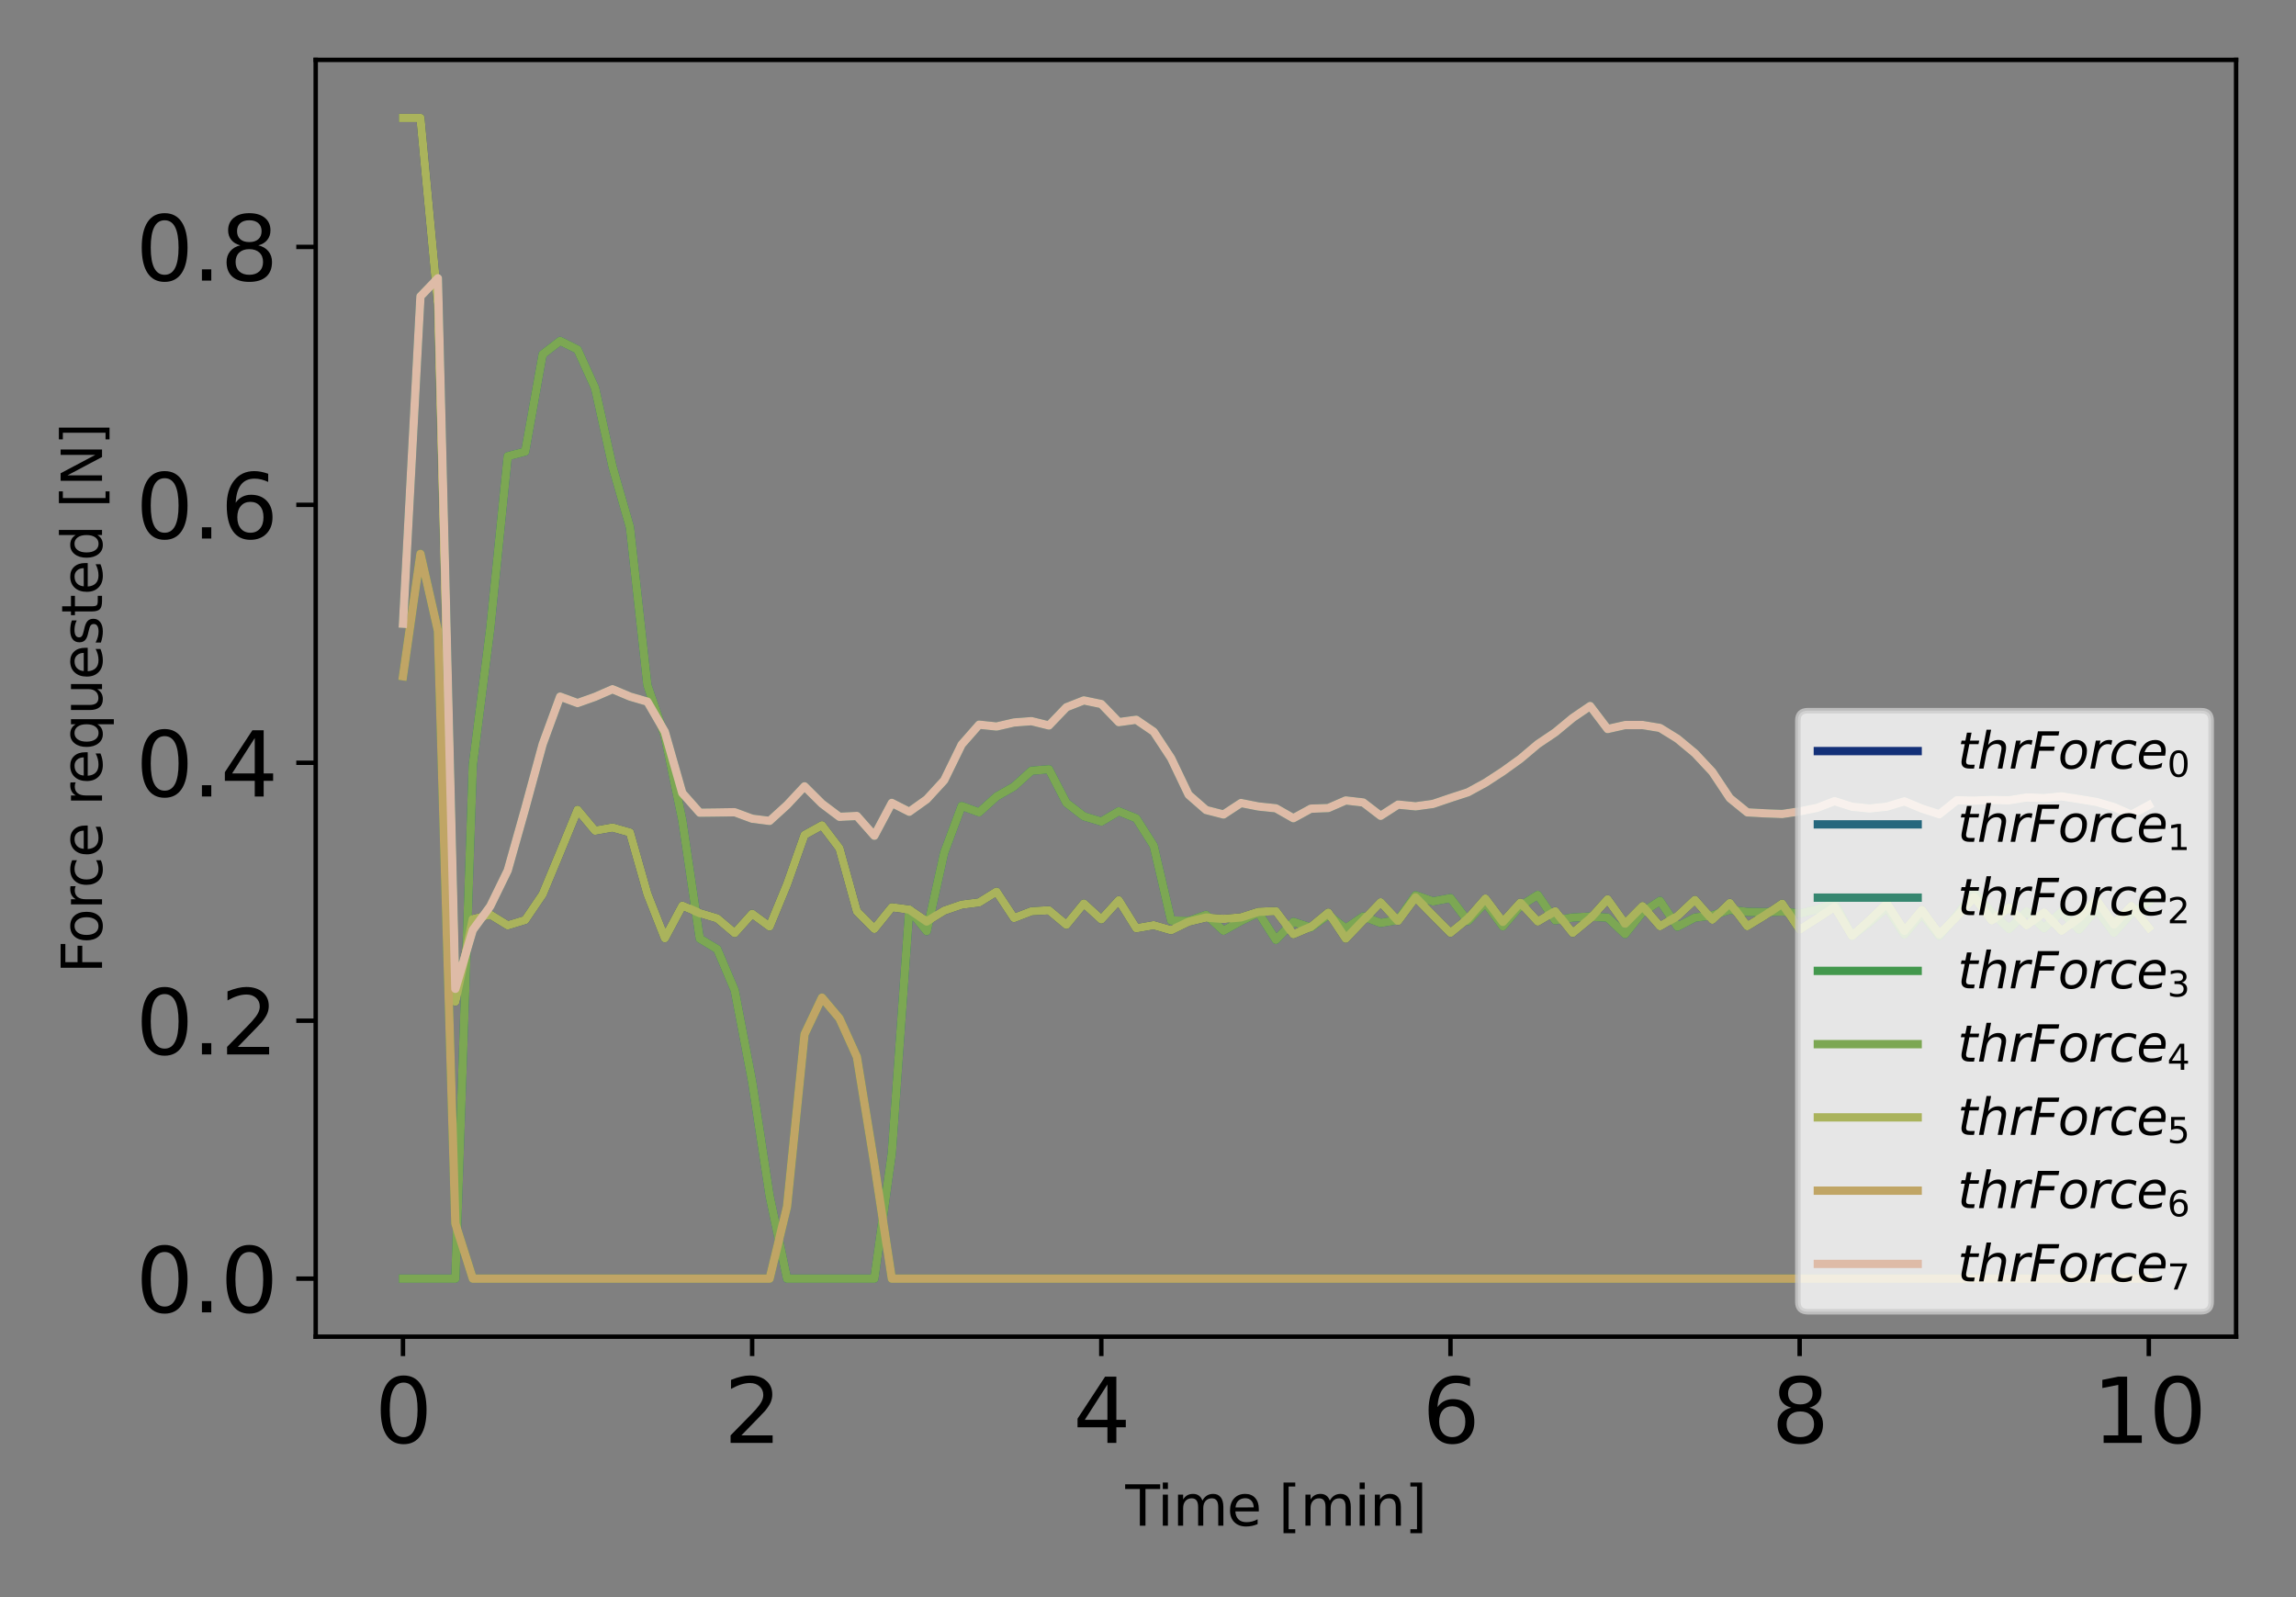 <?xml version="1.0" encoding="utf-8" standalone="no"?>
<!DOCTYPE svg PUBLIC "-//W3C//DTD SVG 1.1//EN"
  "http://www.w3.org/Graphics/SVG/1.1/DTD/svg11.dtd">
<svg xmlns:xlink="http://www.w3.org/1999/xlink" width="414pt" height="288pt" viewBox="0 0 414 288" xmlns="http://www.w3.org/2000/svg" version="1.1">
 <rect x="0" y="0" width="414" height="288" fill="#808080" stroke="none"/>
 <defs>
  <style type="text/css">*{stroke-linejoin: round; stroke-linecap: butt}</style>
 </defs>
 <g id="figure_1">
  <g id="patch_1">
   <path d="M 0 288 
L 414 288 
L 414 0 
L 0 0 
L 0 288 
z
" style="fill: none"/>
  </g>
  <g id="axes_1">
   <g id="patch_2">
    <path d="M 56.923 241.037 
L 403.2 241.037 
L 403.2 10.8 
L 56.923 10.8 
L 56.923 241.037 
z
" style="fill: none"/>
   </g>
   <g id="matplotlib.axis_1">
    <g id="xtick_1">
     <g id="line2d_1">
      <defs>
       <path id="mce3104e72f" d="M 0 0 
L 0 3.5 
" style="stroke: #000000; stroke-width: 0.8"/>
      </defs>
      <g>
       <use xlink:href="#mce3104e72f" x="72.663" y="241.037" style="stroke: #000000; stroke-width: 0.8"/>
      </g>
     </g>
     <g id="text_1">
      <!-- 0 -->
      <g transform="translate(67.573 260.194) scale(0.16 -0.16)">
       <defs>
        <path id="DejaVuSans-30" d="M 2034 4250 
Q 1547 4250 1301 3770 
Q 1056 3291 1056 2328 
Q 1056 1369 1301 889 
Q 1547 409 2034 409 
Q 2525 409 2770 889 
Q 3016 1369 3016 2328 
Q 3016 3291 2770 3770 
Q 2525 4250 2034 4250 
z
M 2034 4750 
Q 2819 4750 3233 4129 
Q 3647 3509 3647 2328 
Q 3647 1150 3233 529 
Q 2819 -91 2034 -91 
Q 1250 -91 836 529 
Q 422 1150 422 2328 
Q 422 3509 836 4129 
Q 1250 4750 2034 4750 
z
" transform="scale(0.016)"/>
       </defs>
       <use xlink:href="#DejaVuSans-30"/>
      </g>
     </g>
    </g>
    <g id="xtick_2">
     <g id="line2d_2">
      <g>
       <use xlink:href="#mce3104e72f" x="135.622" y="241.037" style="stroke: #000000; stroke-width: 0.8"/>
      </g>
     </g>
     <g id="text_2">
      <!-- 2 -->
      <g transform="translate(130.532 260.194) scale(0.16 -0.16)">
       <defs>
        <path id="DejaVuSans-32" d="M 1228 531 
L 3431 531 
L 3431 0 
L 469 0 
L 469 531 
Q 828 903 1448 1529 
Q 2069 2156 2228 2338 
Q 2531 2678 2651 2914 
Q 2772 3150 2772 3378 
Q 2772 3750 2511 3984 
Q 2250 4219 1831 4219 
Q 1534 4219 1204 4116 
Q 875 4013 500 3803 
L 500 4441 
Q 881 4594 1212 4672 
Q 1544 4750 1819 4750 
Q 2544 4750 2975 4387 
Q 3406 4025 3406 3419 
Q 3406 3131 3298 2873 
Q 3191 2616 2906 2266 
Q 2828 2175 2409 1742 
Q 1991 1309 1228 531 
z
" transform="scale(0.016)"/>
       </defs>
       <use xlink:href="#DejaVuSans-32"/>
      </g>
     </g>
    </g>
    <g id="xtick_3">
     <g id="line2d_3">
      <g>
       <use xlink:href="#mce3104e72f" x="198.582" y="241.037" style="stroke: #000000; stroke-width: 0.8"/>
      </g>
     </g>
     <g id="text_3">
      <!-- 4 -->
      <g transform="translate(193.492 260.194) scale(0.16 -0.16)">
       <defs>
        <path id="DejaVuSans-34" d="M 2419 4116 
L 825 1625 
L 2419 1625 
L 2419 4116 
z
M 2253 4666 
L 3047 4666 
L 3047 1625 
L 3713 1625 
L 3713 1100 
L 3047 1100 
L 3047 0 
L 2419 0 
L 2419 1100 
L 313 1100 
L 313 1709 
L 2253 4666 
z
" transform="scale(0.016)"/>
       </defs>
       <use xlink:href="#DejaVuSans-34"/>
      </g>
     </g>
    </g>
    <g id="xtick_4">
     <g id="line2d_4">
      <g>
       <use xlink:href="#mce3104e72f" x="261.541" y="241.037" style="stroke: #000000; stroke-width: 0.8"/>
      </g>
     </g>
     <g id="text_4">
      <!-- 6 -->
      <g transform="translate(256.451 260.194) scale(0.16 -0.16)">
       <defs>
        <path id="DejaVuSans-36" d="M 2113 2584 
Q 1688 2584 1439 2293 
Q 1191 2003 1191 1497 
Q 1191 994 1439 701 
Q 1688 409 2113 409 
Q 2538 409 2786 701 
Q 3034 994 3034 1497 
Q 3034 2003 2786 2293 
Q 2538 2584 2113 2584 
z
M 3366 4563 
L 3366 3988 
Q 3128 4100 2886 4159 
Q 2644 4219 2406 4219 
Q 1781 4219 1451 3797 
Q 1122 3375 1075 2522 
Q 1259 2794 1537 2939 
Q 1816 3084 2150 3084 
Q 2853 3084 3261 2657 
Q 3669 2231 3669 1497 
Q 3669 778 3244 343 
Q 2819 -91 2113 -91 
Q 1303 -91 875 529 
Q 447 1150 447 2328 
Q 447 3434 972 4092 
Q 1497 4750 2381 4750 
Q 2619 4750 2861 4703 
Q 3103 4656 3366 4563 
z
" transform="scale(0.016)"/>
       </defs>
       <use xlink:href="#DejaVuSans-36"/>
      </g>
     </g>
    </g>
    <g id="xtick_5">
     <g id="line2d_5">
      <g>
       <use xlink:href="#mce3104e72f" x="324.501" y="241.037" style="stroke: #000000; stroke-width: 0.8"/>
      </g>
     </g>
     <g id="text_5">
      <!-- 8 -->
      <g transform="translate(319.411 260.194) scale(0.16 -0.16)">
       <defs>
        <path id="DejaVuSans-38" d="M 2034 2216 
Q 1584 2216 1326 1975 
Q 1069 1734 1069 1313 
Q 1069 891 1326 650 
Q 1584 409 2034 409 
Q 2484 409 2743 651 
Q 3003 894 3003 1313 
Q 3003 1734 2745 1975 
Q 2488 2216 2034 2216 
z
M 1403 2484 
Q 997 2584 770 2862 
Q 544 3141 544 3541 
Q 544 4100 942 4425 
Q 1341 4750 2034 4750 
Q 2731 4750 3128 4425 
Q 3525 4100 3525 3541 
Q 3525 3141 3298 2862 
Q 3072 2584 2669 2484 
Q 3125 2378 3379 2068 
Q 3634 1759 3634 1313 
Q 3634 634 3220 271 
Q 2806 -91 2034 -91 
Q 1263 -91 848 271 
Q 434 634 434 1313 
Q 434 1759 690 2068 
Q 947 2378 1403 2484 
z
M 1172 3481 
Q 1172 3119 1398 2916 
Q 1625 2713 2034 2713 
Q 2441 2713 2670 2916 
Q 2900 3119 2900 3481 
Q 2900 3844 2670 4047 
Q 2441 4250 2034 4250 
Q 1625 4250 1398 4047 
Q 1172 3844 1172 3481 
z
" transform="scale(0.016)"/>
       </defs>
       <use xlink:href="#DejaVuSans-38"/>
      </g>
     </g>
    </g>
    <g id="xtick_6">
     <g id="line2d_6">
      <g>
       <use xlink:href="#mce3104e72f" x="387.46" y="241.037" style="stroke: #000000; stroke-width: 0.8"/>
      </g>
     </g>
     <g id="text_6">
      <!-- 10 -->
      <g transform="translate(377.28 260.194) scale(0.16 -0.16)">
       <defs>
        <path id="DejaVuSans-31" d="M 794 531 
L 1825 531 
L 1825 4091 
L 703 3866 
L 703 4441 
L 1819 4666 
L 2450 4666 
L 2450 531 
L 3481 531 
L 3481 0 
L 794 0 
L 794 531 
z
" transform="scale(0.016)"/>
       </defs>
       <use xlink:href="#DejaVuSans-31"/>
       <use xlink:href="#DejaVuSans-30" x="63.623"/>
      </g>
     </g>
    </g>
    <g id="text_7">
     <!-- Time [min] -->
     <g transform="translate(202.909 275.12) scale(0.1 -0.1)">
      <defs>
       <path id="DejaVuSans-54" d="M -19 4666 
L 3928 4666 
L 3928 4134 
L 2272 4134 
L 2272 0 
L 1638 0 
L 1638 4134 
L -19 4134 
L -19 4666 
z
" transform="scale(0.016)"/>
       <path id="DejaVuSans-69" d="M 603 3500 
L 1178 3500 
L 1178 0 
L 603 0 
L 603 3500 
z
M 603 4863 
L 1178 4863 
L 1178 4134 
L 603 4134 
L 603 4863 
z
" transform="scale(0.016)"/>
       <path id="DejaVuSans-6d" d="M 3328 2828 
Q 3544 3216 3844 3400 
Q 4144 3584 4550 3584 
Q 5097 3584 5394 3201 
Q 5691 2819 5691 2113 
L 5691 0 
L 5113 0 
L 5113 2094 
Q 5113 2597 4934 2840 
Q 4756 3084 4391 3084 
Q 3944 3084 3684 2787 
Q 3425 2491 3425 1978 
L 3425 0 
L 2847 0 
L 2847 2094 
Q 2847 2600 2669 2842 
Q 2491 3084 2119 3084 
Q 1678 3084 1418 2786 
Q 1159 2488 1159 1978 
L 1159 0 
L 581 0 
L 581 3500 
L 1159 3500 
L 1159 2956 
Q 1356 3278 1631 3431 
Q 1906 3584 2284 3584 
Q 2666 3584 2933 3390 
Q 3200 3197 3328 2828 
z
" transform="scale(0.016)"/>
       <path id="DejaVuSans-65" d="M 3597 1894 
L 3597 1613 
L 953 1613 
Q 991 1019 1311 708 
Q 1631 397 2203 397 
Q 2534 397 2845 478 
Q 3156 559 3463 722 
L 3463 178 
Q 3153 47 2828 -22 
Q 2503 -91 2169 -91 
Q 1331 -91 842 396 
Q 353 884 353 1716 
Q 353 2575 817 3079 
Q 1281 3584 2069 3584 
Q 2775 3584 3186 3129 
Q 3597 2675 3597 1894 
z
M 3022 2063 
Q 3016 2534 2758 2815 
Q 2500 3097 2075 3097 
Q 1594 3097 1305 2825 
Q 1016 2553 972 2059 
L 3022 2063 
z
" transform="scale(0.016)"/>
       <path id="DejaVuSans-20" transform="scale(0.016)"/>
       <path id="DejaVuSans-5b" d="M 550 4863 
L 1875 4863 
L 1875 4416 
L 1125 4416 
L 1125 -397 
L 1875 -397 
L 1875 -844 
L 550 -844 
L 550 4863 
z
" transform="scale(0.016)"/>
       <path id="DejaVuSans-6e" d="M 3513 2113 
L 3513 0 
L 2938 0 
L 2938 2094 
Q 2938 2591 2744 2837 
Q 2550 3084 2163 3084 
Q 1697 3084 1428 2787 
Q 1159 2491 1159 1978 
L 1159 0 
L 581 0 
L 581 3500 
L 1159 3500 
L 1159 2956 
Q 1366 3272 1645 3428 
Q 1925 3584 2291 3584 
Q 2894 3584 3203 3211 
Q 3513 2838 3513 2113 
z
" transform="scale(0.016)"/>
       <path id="DejaVuSans-5d" d="M 1947 4863 
L 1947 -844 
L 622 -844 
L 622 -397 
L 1369 -397 
L 1369 4416 
L 622 4416 
L 622 4863 
L 1947 4863 
z
" transform="scale(0.016)"/>
      </defs>
      <use xlink:href="#DejaVuSans-54"/>
      <use xlink:href="#DejaVuSans-69" x="57.959"/>
      <use xlink:href="#DejaVuSans-6d" x="85.742"/>
      <use xlink:href="#DejaVuSans-65" x="183.154"/>
      <use xlink:href="#DejaVuSans-20" x="244.678"/>
      <use xlink:href="#DejaVuSans-5b" x="276.465"/>
      <use xlink:href="#DejaVuSans-6d" x="315.479"/>
      <use xlink:href="#DejaVuSans-69" x="412.891"/>
      <use xlink:href="#DejaVuSans-6e" x="440.674"/>
      <use xlink:href="#DejaVuSans-5d" x="504.053"/>
     </g>
    </g>
   </g>
   <g id="matplotlib.axis_2">
    <g id="ytick_1">
     <g id="line2d_7">
      <defs>
       <path id="m3736fe5fe3" d="M 0 0 
L -3.5 0 
" style="stroke: #000000; stroke-width: 0.8"/>
      </defs>
      <g>
       <use xlink:href="#m3736fe5fe3" x="56.923" y="230.572" style="stroke: #000000; stroke-width: 0.8"/>
      </g>
     </g>
     <g id="text_8">
      <!-- 0.0 -->
      <g transform="translate(24.478 236.65) scale(0.16 -0.16)">
       <defs>
        <path id="DejaVuSans-2e" d="M 684 794 
L 1344 794 
L 1344 0 
L 684 0 
L 684 794 
z
" transform="scale(0.016)"/>
       </defs>
       <use xlink:href="#DejaVuSans-30"/>
       <use xlink:href="#DejaVuSans-2e" x="63.623"/>
       <use xlink:href="#DejaVuSans-30" x="95.41"/>
      </g>
     </g>
    </g>
    <g id="ytick_2">
     <g id="line2d_8">
      <g>
       <use xlink:href="#m3736fe5fe3" x="56.923" y="184.059" style="stroke: #000000; stroke-width: 0.8"/>
      </g>
     </g>
     <g id="text_9">
      <!-- 0.2 -->
      <g transform="translate(24.478 190.138) scale(0.16 -0.16)">
       <use xlink:href="#DejaVuSans-30"/>
       <use xlink:href="#DejaVuSans-2e" x="63.623"/>
       <use xlink:href="#DejaVuSans-32" x="95.41"/>
      </g>
     </g>
    </g>
    <g id="ytick_3">
     <g id="line2d_9">
      <g>
       <use xlink:href="#m3736fe5fe3" x="56.923" y="137.547" style="stroke: #000000; stroke-width: 0.8"/>
      </g>
     </g>
     <g id="text_10">
      <!-- 0.4 -->
      <g transform="translate(24.478 143.625) scale(0.16 -0.16)">
       <use xlink:href="#DejaVuSans-30"/>
       <use xlink:href="#DejaVuSans-2e" x="63.623"/>
       <use xlink:href="#DejaVuSans-34" x="95.41"/>
      </g>
     </g>
    </g>
    <g id="ytick_4">
     <g id="line2d_10">
      <g>
       <use xlink:href="#m3736fe5fe3" x="56.923" y="91.034" style="stroke: #000000; stroke-width: 0.8"/>
      </g>
     </g>
     <g id="text_11">
      <!-- 0.6 -->
      <g transform="translate(24.478 97.113) scale(0.16 -0.16)">
       <use xlink:href="#DejaVuSans-30"/>
       <use xlink:href="#DejaVuSans-2e" x="63.623"/>
       <use xlink:href="#DejaVuSans-36" x="95.41"/>
      </g>
     </g>
    </g>
    <g id="ytick_5">
     <g id="line2d_11">
      <g>
       <use xlink:href="#m3736fe5fe3" x="56.923" y="44.522" style="stroke: #000000; stroke-width: 0.8"/>
      </g>
     </g>
     <g id="text_12">
      <!-- 0.8 -->
      <g transform="translate(24.478 50.6) scale(0.16 -0.16)">
       <use xlink:href="#DejaVuSans-30"/>
       <use xlink:href="#DejaVuSans-2e" x="63.623"/>
       <use xlink:href="#DejaVuSans-38" x="95.41"/>
      </g>
     </g>
    </g>
    <g id="text_13">
     <!-- Force requested [N] -->
     <g transform="translate(18.398 175.516) rotate(-90) scale(0.1 -0.1)">
      <defs>
       <path id="DejaVuSans-46" d="M 628 4666 
L 3309 4666 
L 3309 4134 
L 1259 4134 
L 1259 2759 
L 3109 2759 
L 3109 2228 
L 1259 2228 
L 1259 0 
L 628 0 
L 628 4666 
z
" transform="scale(0.016)"/>
       <path id="DejaVuSans-6f" d="M 1959 3097 
Q 1497 3097 1228 2736 
Q 959 2375 959 1747 
Q 959 1119 1226 758 
Q 1494 397 1959 397 
Q 2419 397 2687 759 
Q 2956 1122 2956 1747 
Q 2956 2369 2687 2733 
Q 2419 3097 1959 3097 
z
M 1959 3584 
Q 2709 3584 3137 3096 
Q 3566 2609 3566 1747 
Q 3566 888 3137 398 
Q 2709 -91 1959 -91 
Q 1206 -91 779 398 
Q 353 888 353 1747 
Q 353 2609 779 3096 
Q 1206 3584 1959 3584 
z
" transform="scale(0.016)"/>
       <path id="DejaVuSans-72" d="M 2631 2963 
Q 2534 3019 2420 3045 
Q 2306 3072 2169 3072 
Q 1681 3072 1420 2755 
Q 1159 2438 1159 1844 
L 1159 0 
L 581 0 
L 581 3500 
L 1159 3500 
L 1159 2956 
Q 1341 3275 1631 3429 
Q 1922 3584 2338 3584 
Q 2397 3584 2469 3576 
Q 2541 3569 2628 3553 
L 2631 2963 
z
" transform="scale(0.016)"/>
       <path id="DejaVuSans-63" d="M 3122 3366 
L 3122 2828 
Q 2878 2963 2633 3030 
Q 2388 3097 2138 3097 
Q 1578 3097 1268 2742 
Q 959 2388 959 1747 
Q 959 1106 1268 751 
Q 1578 397 2138 397 
Q 2388 397 2633 464 
Q 2878 531 3122 666 
L 3122 134 
Q 2881 22 2623 -34 
Q 2366 -91 2075 -91 
Q 1284 -91 818 406 
Q 353 903 353 1747 
Q 353 2603 823 3093 
Q 1294 3584 2113 3584 
Q 2378 3584 2631 3529 
Q 2884 3475 3122 3366 
z
" transform="scale(0.016)"/>
       <path id="DejaVuSans-71" d="M 947 1747 
Q 947 1113 1208 752 
Q 1469 391 1925 391 
Q 2381 391 2643 752 
Q 2906 1113 2906 1747 
Q 2906 2381 2643 2742 
Q 2381 3103 1925 3103 
Q 1469 3103 1208 2742 
Q 947 2381 947 1747 
z
M 2906 525 
Q 2725 213 2448 61 
Q 2172 -91 1784 -91 
Q 1150 -91 751 415 
Q 353 922 353 1747 
Q 353 2572 751 3078 
Q 1150 3584 1784 3584 
Q 2172 3584 2448 3432 
Q 2725 3281 2906 2969 
L 2906 3500 
L 3481 3500 
L 3481 -1331 
L 2906 -1331 
L 2906 525 
z
" transform="scale(0.016)"/>
       <path id="DejaVuSans-75" d="M 544 1381 
L 544 3500 
L 1119 3500 
L 1119 1403 
Q 1119 906 1312 657 
Q 1506 409 1894 409 
Q 2359 409 2629 706 
Q 2900 1003 2900 1516 
L 2900 3500 
L 3475 3500 
L 3475 0 
L 2900 0 
L 2900 538 
Q 2691 219 2414 64 
Q 2138 -91 1772 -91 
Q 1169 -91 856 284 
Q 544 659 544 1381 
z
M 1991 3584 
L 1991 3584 
z
" transform="scale(0.016)"/>
       <path id="DejaVuSans-73" d="M 2834 3397 
L 2834 2853 
Q 2591 2978 2328 3040 
Q 2066 3103 1784 3103 
Q 1356 3103 1142 2972 
Q 928 2841 928 2578 
Q 928 2378 1081 2264 
Q 1234 2150 1697 2047 
L 1894 2003 
Q 2506 1872 2764 1633 
Q 3022 1394 3022 966 
Q 3022 478 2636 193 
Q 2250 -91 1575 -91 
Q 1294 -91 989 -36 
Q 684 19 347 128 
L 347 722 
Q 666 556 975 473 
Q 1284 391 1588 391 
Q 1994 391 2212 530 
Q 2431 669 2431 922 
Q 2431 1156 2273 1281 
Q 2116 1406 1581 1522 
L 1381 1569 
Q 847 1681 609 1914 
Q 372 2147 372 2553 
Q 372 3047 722 3315 
Q 1072 3584 1716 3584 
Q 2034 3584 2315 3537 
Q 2597 3491 2834 3397 
z
" transform="scale(0.016)"/>
       <path id="DejaVuSans-74" d="M 1172 4494 
L 1172 3500 
L 2356 3500 
L 2356 3053 
L 1172 3053 
L 1172 1153 
Q 1172 725 1289 603 
Q 1406 481 1766 481 
L 2356 481 
L 2356 0 
L 1766 0 
Q 1100 0 847 248 
Q 594 497 594 1153 
L 594 3053 
L 172 3053 
L 172 3500 
L 594 3500 
L 594 4494 
L 1172 4494 
z
" transform="scale(0.016)"/>
       <path id="DejaVuSans-64" d="M 2906 2969 
L 2906 4863 
L 3481 4863 
L 3481 0 
L 2906 0 
L 2906 525 
Q 2725 213 2448 61 
Q 2172 -91 1784 -91 
Q 1150 -91 751 415 
Q 353 922 353 1747 
Q 353 2572 751 3078 
Q 1150 3584 1784 3584 
Q 2172 3584 2448 3432 
Q 2725 3281 2906 2969 
z
M 947 1747 
Q 947 1113 1208 752 
Q 1469 391 1925 391 
Q 2381 391 2643 752 
Q 2906 1113 2906 1747 
Q 2906 2381 2643 2742 
Q 2381 3103 1925 3103 
Q 1469 3103 1208 2742 
Q 947 2381 947 1747 
z
" transform="scale(0.016)"/>
       <path id="DejaVuSans-4e" d="M 628 4666 
L 1478 4666 
L 3547 763 
L 3547 4666 
L 4159 4666 
L 4159 0 
L 3309 0 
L 1241 3903 
L 1241 0 
L 628 0 
L 628 4666 
z
" transform="scale(0.016)"/>
      </defs>
      <use xlink:href="#DejaVuSans-46"/>
      <use xlink:href="#DejaVuSans-6f" x="53.895"/>
      <use xlink:href="#DejaVuSans-72" x="115.076"/>
      <use xlink:href="#DejaVuSans-63" x="153.939"/>
      <use xlink:href="#DejaVuSans-65" x="208.92"/>
      <use xlink:href="#DejaVuSans-20" x="270.443"/>
      <use xlink:href="#DejaVuSans-72" x="302.23"/>
      <use xlink:href="#DejaVuSans-65" x="341.094"/>
      <use xlink:href="#DejaVuSans-71" x="402.617"/>
      <use xlink:href="#DejaVuSans-75" x="466.094"/>
      <use xlink:href="#DejaVuSans-65" x="529.473"/>
      <use xlink:href="#DejaVuSans-73" x="590.996"/>
      <use xlink:href="#DejaVuSans-74" x="643.096"/>
      <use xlink:href="#DejaVuSans-65" x="682.305"/>
      <use xlink:href="#DejaVuSans-64" x="743.828"/>
      <use xlink:href="#DejaVuSans-20" x="807.305"/>
      <use xlink:href="#DejaVuSans-5b" x="839.092"/>
      <use xlink:href="#DejaVuSans-4e" x="878.105"/>
      <use xlink:href="#DejaVuSans-5d" x="952.91"/>
     </g>
    </g>
   </g>
   <g id="line2d_12">
    <path d="M 72.663 21.265 
L 75.811 21.265 
L 78.959 54.807 
L 82.107 180.629 
L 85.255 165.746 
L 88.403 164.928 
L 91.551 166.862 
L 94.699 165.906 
L 97.847 161.266 
L 100.995 153.689 
L 104.143 146.02 
L 107.291 149.793 
L 110.439 149.229 
L 113.587 150.112 
L 116.735 161.196 
L 119.883 169.192 
L 123.031 163.318 
L 126.178 164.655 
L 129.326 165.608 
L 132.474 168.271 
L 135.622 164.772 
L 138.77 167.076 
L 141.918 159.457 
L 145.066 150.559 
L 148.214 148.818 
L 151.362 152.964 
L 154.51 164.331 
L 157.658 167.499 
L 160.806 163.604 
L 163.954 164.016 
L 167.102 166.164 
L 170.25 164.215 
L 173.398 163.131 
L 176.546 162.73 
L 179.694 160.779 
L 182.842 165.537 
L 185.99 164.322 
L 189.138 164.145 
L 192.286 166.77 
L 195.434 162.923 
L 198.582 165.797 
L 201.73 162.332 
L 204.878 167.382 
L 208.026 166.835 
L 211.174 167.742 
L 214.322 166.219 
L 217.47 165.458 
L 220.618 165.703 
L 223.766 165.428 
L 226.914 164.421 
L 230.062 164.293 
L 233.21 168.475 
L 236.358 167.139 
L 239.505 164.557 
L 242.653 169.275 
L 245.801 165.981 
L 248.949 162.698 
L 252.097 166.073 
L 255.245 161.837 
L 258.393 165.052 
L 261.541 168.212 
L 264.689 165.644 
L 267.837 162.026 
L 270.985 166.232 
L 274.133 162.767 
L 277.281 166.173 
L 280.429 164.311 
L 283.577 168.238 
L 286.725 165.641 
L 289.873 162.156 
L 293.021 166.559 
L 296.169 163.385 
L 299.317 167.013 
L 302.465 165.202 
L 305.613 162.26 
L 308.761 165.847 
L 311.909 162.827 
L 315.057 167.006 
L 318.205 165.084 
L 321.353 162.946 
L 324.501 167.638 
L 327.649 165.624 
L 330.797 163.589 
L 333.945 168.744 
L 337.093 165.9 
L 340.241 162.895 
L 343.389 167.835 
L 346.537 164.078 
L 349.684 168.429 
L 352.832 165.329 
L 355.98 161.804 
L 359.128 165.992 
L 362.276 163.657 
L 365.424 166.856 
L 368.572 164.54 
L 371.72 167.848 
L 374.868 165.557 
L 378.016 162.247 
L 381.164 166.681 
L 384.312 163.377 
L 387.46 167.31 
" clip-path="url(#p08f3836815)" style="fill: none; stroke: #133078; stroke-width: 1.5; stroke-linecap: square"/>
   </g>
   <g id="line2d_13">
    <path d="M 72.663 230.572 
L 75.811 230.572 
L 78.959 230.572 
L 82.107 230.572 
L 85.255 137.962 
L 88.403 113.31 
L 91.551 82.271 
L 94.699 81.436 
L 97.847 63.894 
L 100.995 61.478 
L 104.143 63.038 
L 107.291 69.936 
L 110.439 84.122 
L 113.587 95.064 
L 116.735 123.551 
L 119.883 132.782 
L 123.031 147.911 
L 126.178 169.251 
L 129.326 171.155 
L 132.474 178.556 
L 135.622 195.022 
L 138.77 215.639 
L 141.918 230.572 
L 145.066 230.572 
L 148.214 230.572 
L 151.362 230.572 
L 154.51 230.572 
L 157.658 230.572 
L 160.806 207.969 
L 163.954 164.037 
L 167.102 167.907 
L 170.25 153.768 
L 173.398 145.343 
L 176.546 146.482 
L 179.694 143.631 
L 182.842 141.831 
L 185.99 138.984 
L 189.138 138.721 
L 192.286 144.777 
L 195.434 147.208 
L 198.582 148.154 
L 201.73 146.295 
L 204.878 147.563 
L 208.026 152.507 
L 211.174 165.995 
L 214.322 166.076 
L 217.47 164.977 
L 220.618 167.83 
L 223.766 166.075 
L 226.914 164.569 
L 230.062 169.476 
L 233.21 166.232 
L 236.358 167.252 
L 239.505 164.982 
L 242.653 167.431 
L 245.801 165.274 
L 248.949 166.433 
L 252.097 165.901 
L 255.245 161.435 
L 258.393 162.541 
L 261.541 161.95 
L 264.689 166.089 
L 267.837 162.8 
L 270.985 167.036 
L 274.133 163.375 
L 277.281 161.385 
L 280.429 165.95 
L 283.577 165.461 
L 286.725 165.288 
L 289.873 165.473 
L 293.021 168.439 
L 296.169 164.499 
L 299.317 162.446 
L 302.465 167.108 
L 305.613 165.464 
L 308.761 165.068 
L 311.909 164.064 
L 315.057 164.445 
L 318.205 164.498 
L 321.353 164.349 
L 324.501 164.738 
L 327.649 163.985 
L 330.797 162.857 
L 333.945 168.755 
L 337.093 166.335 
L 340.241 163.662 
L 343.389 168.502 
L 346.537 164.779 
L 349.684 168.75 
L 352.832 165.076 
L 355.98 160.955 
L 359.128 164.563 
L 362.276 167.51 
L 365.424 164.357 
L 368.572 167.393 
L 371.72 164.395 
L 374.868 167.629 
L 378.016 163.937 
L 381.164 168.196 
L 384.312 164.681 
L 387.46 162.657 
" clip-path="url(#p08f3836815)" style="fill: none; stroke: #25677d; stroke-width: 1.5; stroke-linecap: square"/>
   </g>
   <g id="line2d_14">
    <path d="M 72.663 112.473 
L 75.811 53.448 
L 78.959 50.176 
L 82.107 178.306 
L 85.255 167.71 
L 88.403 163.405 
L 91.551 156.96 
L 94.699 145.795 
L 97.847 134.2 
L 100.995 125.616 
L 104.143 126.778 
L 107.291 125.659 
L 110.439 124.286 
L 113.587 125.606 
L 116.735 126.528 
L 119.883 131.959 
L 123.031 142.996 
L 126.178 146.552 
L 129.326 146.514 
L 132.474 146.465 
L 135.622 147.633 
L 138.77 148.031 
L 141.918 145.162 
L 145.066 141.793 
L 148.214 144.924 
L 151.362 147.292 
L 154.51 147.142 
L 157.658 150.705 
L 160.806 144.785 
L 163.954 146.382 
L 167.102 144.137 
L 170.25 140.705 
L 173.398 134.259 
L 176.546 130.677 
L 179.694 131.008 
L 182.842 130.282 
L 185.99 130.042 
L 189.138 130.82 
L 192.286 127.534 
L 195.434 126.298 
L 198.582 126.955 
L 201.73 130.219 
L 204.878 129.789 
L 208.026 131.941 
L 211.174 136.727 
L 214.322 143.312 
L 217.47 146.064 
L 220.618 146.871 
L 223.766 144.807 
L 226.914 145.429 
L 230.062 145.756 
L 233.21 147.546 
L 236.358 145.826 
L 239.505 145.712 
L 242.653 144.339 
L 245.801 144.703 
L 248.949 147.114 
L 252.097 145.089 
L 255.245 145.4 
L 258.393 144.967 
L 261.541 143.897 
L 264.689 142.874 
L 267.837 141.155 
L 270.985 139.105 
L 274.133 136.841 
L 277.281 134.188 
L 280.429 132.067 
L 283.577 129.459 
L 286.725 127.312 
L 289.873 131.462 
L 293.021 130.75 
L 296.169 130.741 
L 299.317 131.263 
L 302.465 133.21 
L 305.613 135.825 
L 308.761 139.193 
L 311.909 143.926 
L 315.057 146.486 
L 318.205 146.664 
L 321.353 146.784 
L 324.501 146.314 
L 327.649 145.679 
L 330.797 144.468 
L 333.945 145.472 
L 337.093 145.791 
L 340.241 145.456 
L 343.389 144.5 
L 346.537 145.811 
L 349.684 146.829 
L 352.832 144.319 
L 355.98 144.376 
L 359.128 144.254 
L 362.276 144.312 
L 365.424 143.799 
L 368.572 143.907 
L 371.72 143.604 
L 374.868 144.095 
L 378.016 144.61 
L 381.164 145.529 
L 384.312 146.914 
L 387.46 145.203 
" clip-path="url(#p08f3836815)" style="fill: none; stroke: #368770; stroke-width: 1.5; stroke-linecap: square"/>
   </g>
   <g id="line2d_15">
    <path d="M 72.663 121.954 
L 75.811 99.879 
L 78.959 113.722 
L 82.107 220.635 
L 85.255 230.572 
L 88.403 230.572 
L 91.551 230.572 
L 94.699 230.572 
L 97.847 230.572 
L 100.995 230.572 
L 104.143 230.572 
L 107.291 230.572 
L 110.439 230.572 
L 113.587 230.572 
L 116.735 230.572 
L 119.883 230.572 
L 123.031 230.572 
L 126.178 230.572 
L 129.326 230.572 
L 132.474 230.572 
L 135.622 230.572 
L 138.77 230.572 
L 141.918 217.562 
L 145.066 186.515 
L 148.214 179.896 
L 151.362 183.637 
L 154.51 190.59 
L 157.658 209.901 
L 160.806 230.572 
L 163.954 230.572 
L 167.102 230.572 
L 170.25 230.572 
L 173.398 230.572 
L 176.546 230.572 
L 179.694 230.572 
L 182.842 230.572 
L 185.99 230.572 
L 189.138 230.572 
L 192.286 230.572 
L 195.434 230.572 
L 198.582 230.572 
L 201.73 230.572 
L 204.878 230.572 
L 208.026 230.572 
L 211.174 230.572 
L 214.322 230.572 
L 217.47 230.572 
L 220.618 230.572 
L 223.766 230.572 
L 226.914 230.572 
L 230.062 230.572 
L 233.21 230.572 
L 236.358 230.572 
L 239.505 230.572 
L 242.653 230.572 
L 245.801 230.572 
L 248.949 230.572 
L 252.097 230.572 
L 255.245 230.572 
L 258.393 230.572 
L 261.541 230.572 
L 264.689 230.572 
L 267.837 230.572 
L 270.985 230.572 
L 274.133 230.572 
L 277.281 230.572 
L 280.429 230.572 
L 283.577 230.572 
L 286.725 230.572 
L 289.873 230.572 
L 293.021 230.572 
L 296.169 230.572 
L 299.317 230.572 
L 302.465 230.572 
L 305.613 230.572 
L 308.761 230.572 
L 311.909 230.572 
L 315.057 230.572 
L 318.205 230.572 
L 321.353 230.572 
L 324.501 230.572 
L 327.649 230.572 
L 330.797 230.572 
L 333.945 230.572 
L 337.093 230.572 
L 340.241 230.572 
L 343.389 230.572 
L 346.537 230.572 
L 349.684 230.572 
L 352.832 230.572 
L 355.98 230.572 
L 359.128 230.572 
L 362.276 230.572 
L 365.424 230.572 
L 368.572 230.572 
L 371.72 230.572 
L 374.868 230.572 
L 378.016 230.572 
L 381.164 230.572 
L 384.312 230.572 
L 387.46 230.572 
" clip-path="url(#p08f3836815)" style="fill: none; stroke: #43984d; stroke-width: 1.5; stroke-linecap: square"/>
   </g>
   <g id="line2d_16">
    <path d="M 72.663 230.572 
L 75.811 230.572 
L 78.959 230.572 
L 82.107 230.572 
L 85.255 137.962 
L 88.403 113.31 
L 91.551 82.271 
L 94.699 81.436 
L 97.847 63.894 
L 100.995 61.478 
L 104.143 63.038 
L 107.291 69.936 
L 110.439 84.122 
L 113.587 95.064 
L 116.735 123.551 
L 119.883 132.782 
L 123.031 147.911 
L 126.178 169.251 
L 129.326 171.155 
L 132.474 178.556 
L 135.622 195.022 
L 138.77 215.639 
L 141.918 230.572 
L 145.066 230.572 
L 148.214 230.572 
L 151.362 230.572 
L 154.51 230.572 
L 157.658 230.572 
L 160.806 207.969 
L 163.954 164.037 
L 167.102 167.907 
L 170.25 153.768 
L 173.398 145.343 
L 176.546 146.482 
L 179.694 143.631 
L 182.842 141.831 
L 185.99 138.984 
L 189.138 138.721 
L 192.286 144.777 
L 195.434 147.208 
L 198.582 148.154 
L 201.73 146.295 
L 204.878 147.563 
L 208.026 152.507 
L 211.174 165.995 
L 214.322 166.076 
L 217.47 164.977 
L 220.618 167.83 
L 223.766 166.075 
L 226.914 164.569 
L 230.062 169.476 
L 233.21 166.232 
L 236.358 167.252 
L 239.505 164.982 
L 242.653 167.431 
L 245.801 165.274 
L 248.949 166.433 
L 252.097 165.901 
L 255.245 161.435 
L 258.393 162.541 
L 261.541 161.95 
L 264.689 166.089 
L 267.837 162.8 
L 270.985 167.036 
L 274.133 163.375 
L 277.281 161.385 
L 280.429 165.95 
L 283.577 165.461 
L 286.725 165.288 
L 289.873 165.473 
L 293.021 168.439 
L 296.169 164.499 
L 299.317 162.446 
L 302.465 167.108 
L 305.613 165.464 
L 308.761 165.068 
L 311.909 164.064 
L 315.057 164.445 
L 318.205 164.498 
L 321.353 164.349 
L 324.501 164.738 
L 327.649 163.985 
L 330.797 162.857 
L 333.945 168.755 
L 337.093 166.335 
L 340.241 163.662 
L 343.389 168.502 
L 346.537 164.779 
L 349.684 168.75 
L 352.832 165.076 
L 355.98 160.955 
L 359.128 164.563 
L 362.276 167.51 
L 365.424 164.357 
L 368.572 167.393 
L 371.72 164.395 
L 374.868 167.629 
L 378.016 163.937 
L 381.164 168.196 
L 384.312 164.681 
L 387.46 162.657 
" clip-path="url(#p08f3836815)" style="fill: none; stroke: #7ca753; stroke-width: 1.5; stroke-linecap: square"/>
   </g>
   <g id="line2d_17">
    <path d="M 72.663 21.265 
L 75.811 21.265 
L 78.959 54.807 
L 82.107 180.629 
L 85.255 165.746 
L 88.403 164.928 
L 91.551 166.862 
L 94.699 165.906 
L 97.847 161.266 
L 100.995 153.689 
L 104.143 146.02 
L 107.291 149.793 
L 110.439 149.229 
L 113.587 150.112 
L 116.735 161.196 
L 119.883 169.192 
L 123.031 163.318 
L 126.178 164.655 
L 129.326 165.608 
L 132.474 168.271 
L 135.622 164.772 
L 138.77 167.076 
L 141.918 159.457 
L 145.066 150.559 
L 148.214 148.818 
L 151.362 152.964 
L 154.51 164.331 
L 157.658 167.499 
L 160.806 163.604 
L 163.954 164.016 
L 167.102 166.164 
L 170.25 164.215 
L 173.398 163.131 
L 176.546 162.73 
L 179.694 160.779 
L 182.842 165.537 
L 185.99 164.322 
L 189.138 164.145 
L 192.286 166.77 
L 195.434 162.923 
L 198.582 165.797 
L 201.73 162.332 
L 204.878 167.382 
L 208.026 166.835 
L 211.174 167.742 
L 214.322 166.219 
L 217.47 165.458 
L 220.618 165.703 
L 223.766 165.428 
L 226.914 164.421 
L 230.062 164.293 
L 233.21 168.475 
L 236.358 167.139 
L 239.505 164.557 
L 242.653 169.275 
L 245.801 165.981 
L 248.949 162.698 
L 252.097 166.073 
L 255.245 161.837 
L 258.393 165.052 
L 261.541 168.212 
L 264.689 165.644 
L 267.837 162.026 
L 270.985 166.232 
L 274.133 162.767 
L 277.281 166.173 
L 280.429 164.311 
L 283.577 168.238 
L 286.725 165.641 
L 289.873 162.156 
L 293.021 166.559 
L 296.169 163.385 
L 299.317 167.013 
L 302.465 165.202 
L 305.613 162.26 
L 308.761 165.847 
L 311.909 162.827 
L 315.057 167.006 
L 318.205 165.084 
L 321.353 162.946 
L 324.501 167.638 
L 327.649 165.624 
L 330.797 163.589 
L 333.945 168.744 
L 337.093 165.9 
L 340.241 162.895 
L 343.389 167.835 
L 346.537 164.078 
L 349.684 168.429 
L 352.832 165.329 
L 355.98 161.804 
L 359.128 165.992 
L 362.276 163.657 
L 365.424 166.856 
L 368.572 164.54 
L 371.72 167.848 
L 374.868 165.557 
L 378.016 162.247 
L 381.164 166.681 
L 384.312 163.377 
L 387.46 167.31 
" clip-path="url(#p08f3836815)" style="fill: none; stroke: #aab35c; stroke-width: 1.5; stroke-linecap: square"/>
   </g>
   <g id="line2d_18">
    <path d="M 72.663 121.954 
L 75.811 99.879 
L 78.959 113.722 
L 82.107 220.635 
L 85.255 230.572 
L 88.403 230.572 
L 91.551 230.572 
L 94.699 230.572 
L 97.847 230.572 
L 100.995 230.572 
L 104.143 230.572 
L 107.291 230.572 
L 110.439 230.572 
L 113.587 230.572 
L 116.735 230.572 
L 119.883 230.572 
L 123.031 230.572 
L 126.178 230.572 
L 129.326 230.572 
L 132.474 230.572 
L 135.622 230.572 
L 138.77 230.572 
L 141.918 217.562 
L 145.066 186.515 
L 148.214 179.896 
L 151.362 183.637 
L 154.51 190.59 
L 157.658 209.901 
L 160.806 230.572 
L 163.954 230.572 
L 167.102 230.572 
L 170.25 230.572 
L 173.398 230.572 
L 176.546 230.572 
L 179.694 230.572 
L 182.842 230.572 
L 185.99 230.572 
L 189.138 230.572 
L 192.286 230.572 
L 195.434 230.572 
L 198.582 230.572 
L 201.73 230.572 
L 204.878 230.572 
L 208.026 230.572 
L 211.174 230.572 
L 214.322 230.572 
L 217.47 230.572 
L 220.618 230.572 
L 223.766 230.572 
L 226.914 230.572 
L 230.062 230.572 
L 233.21 230.572 
L 236.358 230.572 
L 239.505 230.572 
L 242.653 230.572 
L 245.801 230.572 
L 248.949 230.572 
L 252.097 230.572 
L 255.245 230.572 
L 258.393 230.572 
L 261.541 230.572 
L 264.689 230.572 
L 267.837 230.572 
L 270.985 230.572 
L 274.133 230.572 
L 277.281 230.572 
L 280.429 230.572 
L 283.577 230.572 
L 286.725 230.572 
L 289.873 230.572 
L 293.021 230.572 
L 296.169 230.572 
L 299.317 230.572 
L 302.465 230.572 
L 305.613 230.572 
L 308.761 230.572 
L 311.909 230.572 
L 315.057 230.572 
L 318.205 230.572 
L 321.353 230.572 
L 324.501 230.572 
L 327.649 230.572 
L 330.797 230.572 
L 333.945 230.572 
L 337.093 230.572 
L 340.241 230.572 
L 343.389 230.572 
L 346.537 230.572 
L 349.684 230.572 
L 352.832 230.572 
L 355.98 230.572 
L 359.128 230.572 
L 362.276 230.572 
L 365.424 230.572 
L 368.572 230.572 
L 371.72 230.572 
L 374.868 230.572 
L 378.016 230.572 
L 381.164 230.572 
L 384.312 230.572 
L 387.46 230.572 
" clip-path="url(#p08f3836815)" style="fill: none; stroke: #c0a565; stroke-width: 1.5; stroke-linecap: square"/>
   </g>
   <g id="line2d_19">
    <path d="M 72.663 112.473 
L 75.811 53.448 
L 78.959 50.176 
L 82.107 178.306 
L 85.255 167.71 
L 88.403 163.405 
L 91.551 156.96 
L 94.699 145.795 
L 97.847 134.2 
L 100.995 125.616 
L 104.143 126.778 
L 107.291 125.659 
L 110.439 124.286 
L 113.587 125.606 
L 116.735 126.528 
L 119.883 131.959 
L 123.031 142.996 
L 126.178 146.552 
L 129.326 146.514 
L 132.474 146.465 
L 135.622 147.633 
L 138.77 148.031 
L 141.918 145.162 
L 145.066 141.793 
L 148.214 144.924 
L 151.362 147.292 
L 154.51 147.142 
L 157.658 150.705 
L 160.806 144.785 
L 163.954 146.382 
L 167.102 144.137 
L 170.25 140.705 
L 173.398 134.259 
L 176.546 130.677 
L 179.694 131.008 
L 182.842 130.282 
L 185.99 130.042 
L 189.138 130.82 
L 192.286 127.534 
L 195.434 126.298 
L 198.582 126.955 
L 201.73 130.219 
L 204.878 129.789 
L 208.026 131.941 
L 211.174 136.727 
L 214.322 143.312 
L 217.47 146.064 
L 220.618 146.871 
L 223.766 144.807 
L 226.914 145.429 
L 230.062 145.756 
L 233.21 147.546 
L 236.358 145.826 
L 239.505 145.712 
L 242.653 144.339 
L 245.801 144.703 
L 248.949 147.114 
L 252.097 145.089 
L 255.245 145.4 
L 258.393 144.967 
L 261.541 143.897 
L 264.689 142.874 
L 267.837 141.155 
L 270.985 139.105 
L 274.133 136.841 
L 277.281 134.188 
L 280.429 132.067 
L 283.577 129.459 
L 286.725 127.312 
L 289.873 131.462 
L 293.021 130.75 
L 296.169 130.741 
L 299.317 131.263 
L 302.465 133.21 
L 305.613 135.825 
L 308.761 139.193 
L 311.909 143.926 
L 315.057 146.486 
L 318.205 146.664 
L 321.353 146.784 
L 324.501 146.314 
L 327.649 145.679 
L 330.797 144.468 
L 333.945 145.472 
L 337.093 145.791 
L 340.241 145.456 
L 343.389 144.5 
L 346.537 145.811 
L 349.684 146.829 
L 352.832 144.319 
L 355.98 144.376 
L 359.128 144.254 
L 362.276 144.312 
L 365.424 143.799 
L 368.572 143.907 
L 371.72 143.604 
L 374.868 144.095 
L 378.016 144.61 
L 381.164 145.529 
L 384.312 146.914 
L 387.46 145.203 
" clip-path="url(#p08f3836815)" style="fill: none; stroke: #debba7; stroke-width: 1.5; stroke-linecap: square"/>
   </g>
   <g id="patch_3">
    <path d="M 56.923 241.037 
L 56.923 10.8 
" style="fill: none; stroke: #000000; stroke-width: 0.8; stroke-linejoin: miter; stroke-linecap: square"/>
   </g>
   <g id="patch_4">
    <path d="M 403.2 241.037 
L 403.2 10.8 
" style="fill: none; stroke: #000000; stroke-width: 0.8; stroke-linejoin: miter; stroke-linecap: square"/>
   </g>
   <g id="patch_5">
    <path d="M 56.923 241.037 
L 403.2 241.037 
" style="fill: none; stroke: #000000; stroke-width: 0.8; stroke-linejoin: miter; stroke-linecap: square"/>
   </g>
   <g id="patch_6">
    <path d="M 56.923 10.8 
L 403.2 10.8 
" style="fill: none; stroke: #000000; stroke-width: 0.8; stroke-linejoin: miter; stroke-linecap: square"/>
   </g>
   <g id="legend_1">
    <g id="patch_7">
     <path d="M 325.98 236.537 
L 396.9 236.537 
Q 398.7 236.537 398.7 234.737 
L 398.7 129.954 
Q 398.7 128.154 396.9 128.154 
L 325.98 128.154 
Q 324.18 128.154 324.18 129.954 
L 324.18 234.737 
Q 324.18 236.537 325.98 236.537 
z
" style="fill: #ffffff; opacity: 0.8; stroke: #cccccc; stroke-linejoin: miter"/>
    </g>
    <g id="line2d_20">
     <path d="M 327.78 135.443 
L 336.78 135.443 
L 345.78 135.443 
" style="fill: none; stroke: #133078; stroke-width: 1.5; stroke-linecap: square"/>
    </g>
    <g id="text_14">
     <!-- $thrForce_{0}$ -->
     <g transform="translate(352.98 138.593) scale(0.09 -0.09)">
      <defs>
       <path id="DejaVuSans-Oblique-74" d="M 2706 3500 
L 2619 3053 
L 1472 3053 
L 1100 1153 
Q 1081 1047 1072 975 
Q 1063 903 1063 863 
Q 1063 663 1183 572 
Q 1303 481 1569 481 
L 2150 481 
L 2053 0 
L 1503 0 
Q 991 0 739 200 
Q 488 400 488 806 
Q 488 878 497 964 
Q 506 1050 525 1153 
L 897 3053 
L 409 3053 
L 500 3500 
L 978 3500 
L 1172 4494 
L 1747 4494 
L 1556 3500 
L 2706 3500 
z
" transform="scale(0.016)"/>
       <path id="DejaVuSans-Oblique-68" d="M 3566 2113 
L 3156 0 
L 2578 0 
L 2988 2091 
Q 3016 2238 3031 2350 
Q 3047 2463 3047 2528 
Q 3047 2791 2881 2937 
Q 2716 3084 2419 3084 
Q 1956 3084 1617 2771 
Q 1278 2459 1178 1941 
L 800 0 
L 225 0 
L 1172 4863 
L 1747 4863 
L 1375 2950 
Q 1594 3244 1934 3414 
Q 2275 3584 2650 3584 
Q 3113 3584 3367 3334 
Q 3622 3084 3622 2631 
Q 3622 2519 3608 2391 
Q 3594 2263 3566 2113 
z
" transform="scale(0.016)"/>
       <path id="DejaVuSans-Oblique-72" d="M 2853 2969 
Q 2766 3016 2653 3041 
Q 2541 3066 2413 3066 
Q 1953 3066 1609 2717 
Q 1266 2369 1153 1784 
L 800 0 
L 225 0 
L 909 3500 
L 1484 3500 
L 1375 2956 
Q 1603 3259 1920 3421 
Q 2238 3584 2597 3584 
Q 2691 3584 2781 3573 
Q 2872 3563 2963 3538 
L 2853 2969 
z
" transform="scale(0.016)"/>
       <path id="DejaVuSans-Oblique-46" d="M 1081 4666 
L 3756 4666 
L 3653 4134 
L 1606 4134 
L 1338 2759 
L 3188 2759 
L 3084 2228 
L 1234 2228 
L 800 0 
L 172 0 
L 1081 4666 
z
" transform="scale(0.016)"/>
       <path id="DejaVuSans-Oblique-6f" d="M 1625 -91 
Q 1009 -91 651 289 
Q 294 669 294 1325 
Q 294 1706 417 2101 
Q 541 2497 738 2766 
Q 1047 3184 1428 3384 
Q 1809 3584 2291 3584 
Q 2888 3584 3255 3212 
Q 3622 2841 3622 2241 
Q 3622 1825 3500 1412 
Q 3378 1000 3181 728 
Q 2875 309 2494 109 
Q 2113 -91 1625 -91 
z
M 891 1344 
Q 891 869 1089 633 
Q 1288 397 1691 397 
Q 2269 397 2648 901 
Q 3028 1406 3028 2181 
Q 3028 2634 2825 2865 
Q 2622 3097 2228 3097 
Q 1903 3097 1650 2945 
Q 1397 2794 1197 2484 
Q 1050 2253 970 1956 
Q 891 1659 891 1344 
z
" transform="scale(0.016)"/>
       <path id="DejaVuSans-Oblique-63" d="M 3431 3366 
L 3316 2797 
Q 3109 2947 2876 3022 
Q 2644 3097 2394 3097 
Q 2119 3097 1870 3000 
Q 1622 2903 1453 2725 
Q 1184 2453 1037 2087 
Q 891 1722 891 1331 
Q 891 859 1127 628 
Q 1363 397 1844 397 
Q 2081 397 2348 469 
Q 2616 541 2906 684 
L 2797 116 
Q 2547 13 2283 -39 
Q 2019 -91 1741 -91 
Q 1044 -91 669 257 
Q 294 606 294 1253 
Q 294 1797 489 2255 
Q 684 2713 1069 3078 
Q 1331 3328 1684 3456 
Q 2038 3584 2456 3584 
Q 2700 3584 2940 3529 
Q 3181 3475 3431 3366 
z
" transform="scale(0.016)"/>
       <path id="DejaVuSans-Oblique-65" d="M 3078 2063 
Q 3088 2113 3092 2166 
Q 3097 2219 3097 2272 
Q 3097 2653 2873 2875 
Q 2650 3097 2266 3097 
Q 1838 3097 1509 2826 
Q 1181 2556 1013 2059 
L 3078 2063 
z
M 3578 1613 
L 903 1613 
Q 884 1494 878 1425 
Q 872 1356 872 1306 
Q 872 872 1139 634 
Q 1406 397 1894 397 
Q 2269 397 2603 481 
Q 2938 566 3225 728 
L 3116 159 
Q 2806 34 2476 -28 
Q 2147 -91 1806 -91 
Q 1078 -91 686 257 
Q 294 606 294 1247 
Q 294 1794 489 2264 
Q 684 2734 1063 3103 
Q 1306 3334 1642 3459 
Q 1978 3584 2356 3584 
Q 2950 3584 3301 3228 
Q 3653 2872 3653 2272 
Q 3653 2128 3634 1964 
Q 3616 1800 3578 1613 
z
" transform="scale(0.016)"/>
      </defs>
      <use xlink:href="#DejaVuSans-Oblique-74" transform="translate(0 0.016)"/>
      <use xlink:href="#DejaVuSans-Oblique-68" transform="translate(39.209 0.016)"/>
      <use xlink:href="#DejaVuSans-Oblique-72" transform="translate(102.588 0.016)"/>
      <use xlink:href="#DejaVuSans-Oblique-46" transform="translate(143.701 0.016)"/>
      <use xlink:href="#DejaVuSans-Oblique-6f" transform="translate(201.221 0.016)"/>
      <use xlink:href="#DejaVuSans-Oblique-72" transform="translate(262.402 0.016)"/>
      <use xlink:href="#DejaVuSans-Oblique-63" transform="translate(303.516 0.016)"/>
      <use xlink:href="#DejaVuSans-Oblique-65" transform="translate(358.496 0.016)"/>
      <use xlink:href="#DejaVuSans-30" transform="translate(420.02 -16.391) scale(0.7)"/>
     </g>
    </g>
    <g id="line2d_21">
     <path d="M 327.78 148.653 
L 336.78 148.653 
L 345.78 148.653 
" style="fill: none; stroke: #25677d; stroke-width: 1.5; stroke-linecap: square"/>
    </g>
    <g id="text_15">
     <!-- $thrForce_{1}$ -->
     <g transform="translate(352.98 151.803) scale(0.09 -0.09)">
      <use xlink:href="#DejaVuSans-Oblique-74" transform="translate(0 0.016)"/>
      <use xlink:href="#DejaVuSans-Oblique-68" transform="translate(39.209 0.016)"/>
      <use xlink:href="#DejaVuSans-Oblique-72" transform="translate(102.588 0.016)"/>
      <use xlink:href="#DejaVuSans-Oblique-46" transform="translate(143.701 0.016)"/>
      <use xlink:href="#DejaVuSans-Oblique-6f" transform="translate(201.221 0.016)"/>
      <use xlink:href="#DejaVuSans-Oblique-72" transform="translate(262.402 0.016)"/>
      <use xlink:href="#DejaVuSans-Oblique-63" transform="translate(303.516 0.016)"/>
      <use xlink:href="#DejaVuSans-Oblique-65" transform="translate(358.496 0.016)"/>
      <use xlink:href="#DejaVuSans-31" transform="translate(420.02 -16.391) scale(0.7)"/>
     </g>
    </g>
    <g id="line2d_22">
     <path d="M 327.78 161.864 
L 336.78 161.864 
L 345.78 161.864 
" style="fill: none; stroke: #368770; stroke-width: 1.5; stroke-linecap: square"/>
    </g>
    <g id="text_16">
     <!-- $thrForce_{2}$ -->
     <g transform="translate(352.98 165.014) scale(0.09 -0.09)">
      <use xlink:href="#DejaVuSans-Oblique-74" transform="translate(0 0.016)"/>
      <use xlink:href="#DejaVuSans-Oblique-68" transform="translate(39.209 0.016)"/>
      <use xlink:href="#DejaVuSans-Oblique-72" transform="translate(102.588 0.016)"/>
      <use xlink:href="#DejaVuSans-Oblique-46" transform="translate(143.701 0.016)"/>
      <use xlink:href="#DejaVuSans-Oblique-6f" transform="translate(201.221 0.016)"/>
      <use xlink:href="#DejaVuSans-Oblique-72" transform="translate(262.402 0.016)"/>
      <use xlink:href="#DejaVuSans-Oblique-63" transform="translate(303.516 0.016)"/>
      <use xlink:href="#DejaVuSans-Oblique-65" transform="translate(358.496 0.016)"/>
      <use xlink:href="#DejaVuSans-32" transform="translate(420.02 -16.391) scale(0.7)"/>
     </g>
    </g>
    <g id="line2d_23">
     <path d="M 327.78 175.074 
L 336.78 175.074 
L 345.78 175.074 
" style="fill: none; stroke: #43984d; stroke-width: 1.5; stroke-linecap: square"/>
    </g>
    <g id="text_17">
     <!-- $thrForce_{3}$ -->
     <g transform="translate(352.98 178.224) scale(0.09 -0.09)">
      <defs>
       <path id="DejaVuSans-33" d="M 2597 2516 
Q 3050 2419 3304 2112 
Q 3559 1806 3559 1356 
Q 3559 666 3084 287 
Q 2609 -91 1734 -91 
Q 1441 -91 1130 -33 
Q 819 25 488 141 
L 488 750 
Q 750 597 1062 519 
Q 1375 441 1716 441 
Q 2309 441 2620 675 
Q 2931 909 2931 1356 
Q 2931 1769 2642 2001 
Q 2353 2234 1838 2234 
L 1294 2234 
L 1294 2753 
L 1863 2753 
Q 2328 2753 2575 2939 
Q 2822 3125 2822 3475 
Q 2822 3834 2567 4026 
Q 2313 4219 1838 4219 
Q 1578 4219 1281 4162 
Q 984 4106 628 3988 
L 628 4550 
Q 988 4650 1302 4700 
Q 1616 4750 1894 4750 
Q 2613 4750 3031 4423 
Q 3450 4097 3450 3541 
Q 3450 3153 3228 2886 
Q 3006 2619 2597 2516 
z
" transform="scale(0.016)"/>
      </defs>
      <use xlink:href="#DejaVuSans-Oblique-74" transform="translate(0 0.016)"/>
      <use xlink:href="#DejaVuSans-Oblique-68" transform="translate(39.209 0.016)"/>
      <use xlink:href="#DejaVuSans-Oblique-72" transform="translate(102.588 0.016)"/>
      <use xlink:href="#DejaVuSans-Oblique-46" transform="translate(143.701 0.016)"/>
      <use xlink:href="#DejaVuSans-Oblique-6f" transform="translate(201.221 0.016)"/>
      <use xlink:href="#DejaVuSans-Oblique-72" transform="translate(262.402 0.016)"/>
      <use xlink:href="#DejaVuSans-Oblique-63" transform="translate(303.516 0.016)"/>
      <use xlink:href="#DejaVuSans-Oblique-65" transform="translate(358.496 0.016)"/>
      <use xlink:href="#DejaVuSans-33" transform="translate(420.02 -16.391) scale(0.7)"/>
     </g>
    </g>
    <g id="line2d_24">
     <path d="M 327.78 188.284 
L 336.78 188.284 
L 345.78 188.284 
" style="fill: none; stroke: #7ca753; stroke-width: 1.5; stroke-linecap: square"/>
    </g>
    <g id="text_18">
     <!-- $thrForce_{4}$ -->
     <g transform="translate(352.98 191.434) scale(0.09 -0.09)">
      <use xlink:href="#DejaVuSans-Oblique-74" transform="translate(0 0.016)"/>
      <use xlink:href="#DejaVuSans-Oblique-68" transform="translate(39.209 0.016)"/>
      <use xlink:href="#DejaVuSans-Oblique-72" transform="translate(102.588 0.016)"/>
      <use xlink:href="#DejaVuSans-Oblique-46" transform="translate(143.701 0.016)"/>
      <use xlink:href="#DejaVuSans-Oblique-6f" transform="translate(201.221 0.016)"/>
      <use xlink:href="#DejaVuSans-Oblique-72" transform="translate(262.402 0.016)"/>
      <use xlink:href="#DejaVuSans-Oblique-63" transform="translate(303.516 0.016)"/>
      <use xlink:href="#DejaVuSans-Oblique-65" transform="translate(358.496 0.016)"/>
      <use xlink:href="#DejaVuSans-34" transform="translate(420.02 -16.391) scale(0.7)"/>
     </g>
    </g>
    <g id="line2d_25">
     <path d="M 327.78 201.495 
L 336.78 201.495 
L 345.78 201.495 
" style="fill: none; stroke: #aab35c; stroke-width: 1.5; stroke-linecap: square"/>
    </g>
    <g id="text_19">
     <!-- $thrForce_{5}$ -->
     <g transform="translate(352.98 204.645) scale(0.09 -0.09)">
      <defs>
       <path id="DejaVuSans-35" d="M 691 4666 
L 3169 4666 
L 3169 4134 
L 1269 4134 
L 1269 2991 
Q 1406 3038 1543 3061 
Q 1681 3084 1819 3084 
Q 2600 3084 3056 2656 
Q 3513 2228 3513 1497 
Q 3513 744 3044 326 
Q 2575 -91 1722 -91 
Q 1428 -91 1123 -41 
Q 819 9 494 109 
L 494 744 
Q 775 591 1075 516 
Q 1375 441 1709 441 
Q 2250 441 2565 725 
Q 2881 1009 2881 1497 
Q 2881 1984 2565 2268 
Q 2250 2553 1709 2553 
Q 1456 2553 1204 2497 
Q 953 2441 691 2322 
L 691 4666 
z
" transform="scale(0.016)"/>
      </defs>
      <use xlink:href="#DejaVuSans-Oblique-74" transform="translate(0 0.016)"/>
      <use xlink:href="#DejaVuSans-Oblique-68" transform="translate(39.209 0.016)"/>
      <use xlink:href="#DejaVuSans-Oblique-72" transform="translate(102.588 0.016)"/>
      <use xlink:href="#DejaVuSans-Oblique-46" transform="translate(143.701 0.016)"/>
      <use xlink:href="#DejaVuSans-Oblique-6f" transform="translate(201.221 0.016)"/>
      <use xlink:href="#DejaVuSans-Oblique-72" transform="translate(262.402 0.016)"/>
      <use xlink:href="#DejaVuSans-Oblique-63" transform="translate(303.516 0.016)"/>
      <use xlink:href="#DejaVuSans-Oblique-65" transform="translate(358.496 0.016)"/>
      <use xlink:href="#DejaVuSans-35" transform="translate(420.02 -16.391) scale(0.7)"/>
     </g>
    </g>
    <g id="line2d_26">
     <path d="M 327.78 214.705 
L 336.78 214.705 
L 345.78 214.705 
" style="fill: none; stroke: #c0a565; stroke-width: 1.5; stroke-linecap: square"/>
    </g>
    <g id="text_20">
     <!-- $thrForce_{6}$ -->
     <g transform="translate(352.98 217.855) scale(0.09 -0.09)">
      <use xlink:href="#DejaVuSans-Oblique-74" transform="translate(0 0.016)"/>
      <use xlink:href="#DejaVuSans-Oblique-68" transform="translate(39.209 0.016)"/>
      <use xlink:href="#DejaVuSans-Oblique-72" transform="translate(102.588 0.016)"/>
      <use xlink:href="#DejaVuSans-Oblique-46" transform="translate(143.701 0.016)"/>
      <use xlink:href="#DejaVuSans-Oblique-6f" transform="translate(201.221 0.016)"/>
      <use xlink:href="#DejaVuSans-Oblique-72" transform="translate(262.402 0.016)"/>
      <use xlink:href="#DejaVuSans-Oblique-63" transform="translate(303.516 0.016)"/>
      <use xlink:href="#DejaVuSans-Oblique-65" transform="translate(358.496 0.016)"/>
      <use xlink:href="#DejaVuSans-36" transform="translate(420.02 -16.391) scale(0.7)"/>
     </g>
    </g>
    <g id="line2d_27">
     <path d="M 327.78 227.915 
L 336.78 227.915 
L 345.78 227.915 
" style="fill: none; stroke: #debba7; stroke-width: 1.5; stroke-linecap: square"/>
    </g>
    <g id="text_21">
     <!-- $thrForce_{7}$ -->
     <g transform="translate(352.98 231.065) scale(0.09 -0.09)">
      <defs>
       <path id="DejaVuSans-37" d="M 525 4666 
L 3525 4666 
L 3525 4397 
L 1831 0 
L 1172 0 
L 2766 4134 
L 525 4134 
L 525 4666 
z
" transform="scale(0.016)"/>
      </defs>
      <use xlink:href="#DejaVuSans-Oblique-74" transform="translate(0 0.016)"/>
      <use xlink:href="#DejaVuSans-Oblique-68" transform="translate(39.209 0.016)"/>
      <use xlink:href="#DejaVuSans-Oblique-72" transform="translate(102.588 0.016)"/>
      <use xlink:href="#DejaVuSans-Oblique-46" transform="translate(143.701 0.016)"/>
      <use xlink:href="#DejaVuSans-Oblique-6f" transform="translate(201.221 0.016)"/>
      <use xlink:href="#DejaVuSans-Oblique-72" transform="translate(262.402 0.016)"/>
      <use xlink:href="#DejaVuSans-Oblique-63" transform="translate(303.516 0.016)"/>
      <use xlink:href="#DejaVuSans-Oblique-65" transform="translate(358.496 0.016)"/>
      <use xlink:href="#DejaVuSans-37" transform="translate(420.02 -16.391) scale(0.7)"/>
     </g>
    </g>
   </g>
  </g>
 </g>
 <defs>
  <clipPath id="p08f3836815">
   <rect x="56.923" y="10.8" width="346.277" height="230.237"/>
  </clipPath>
 </defs>
</svg>
